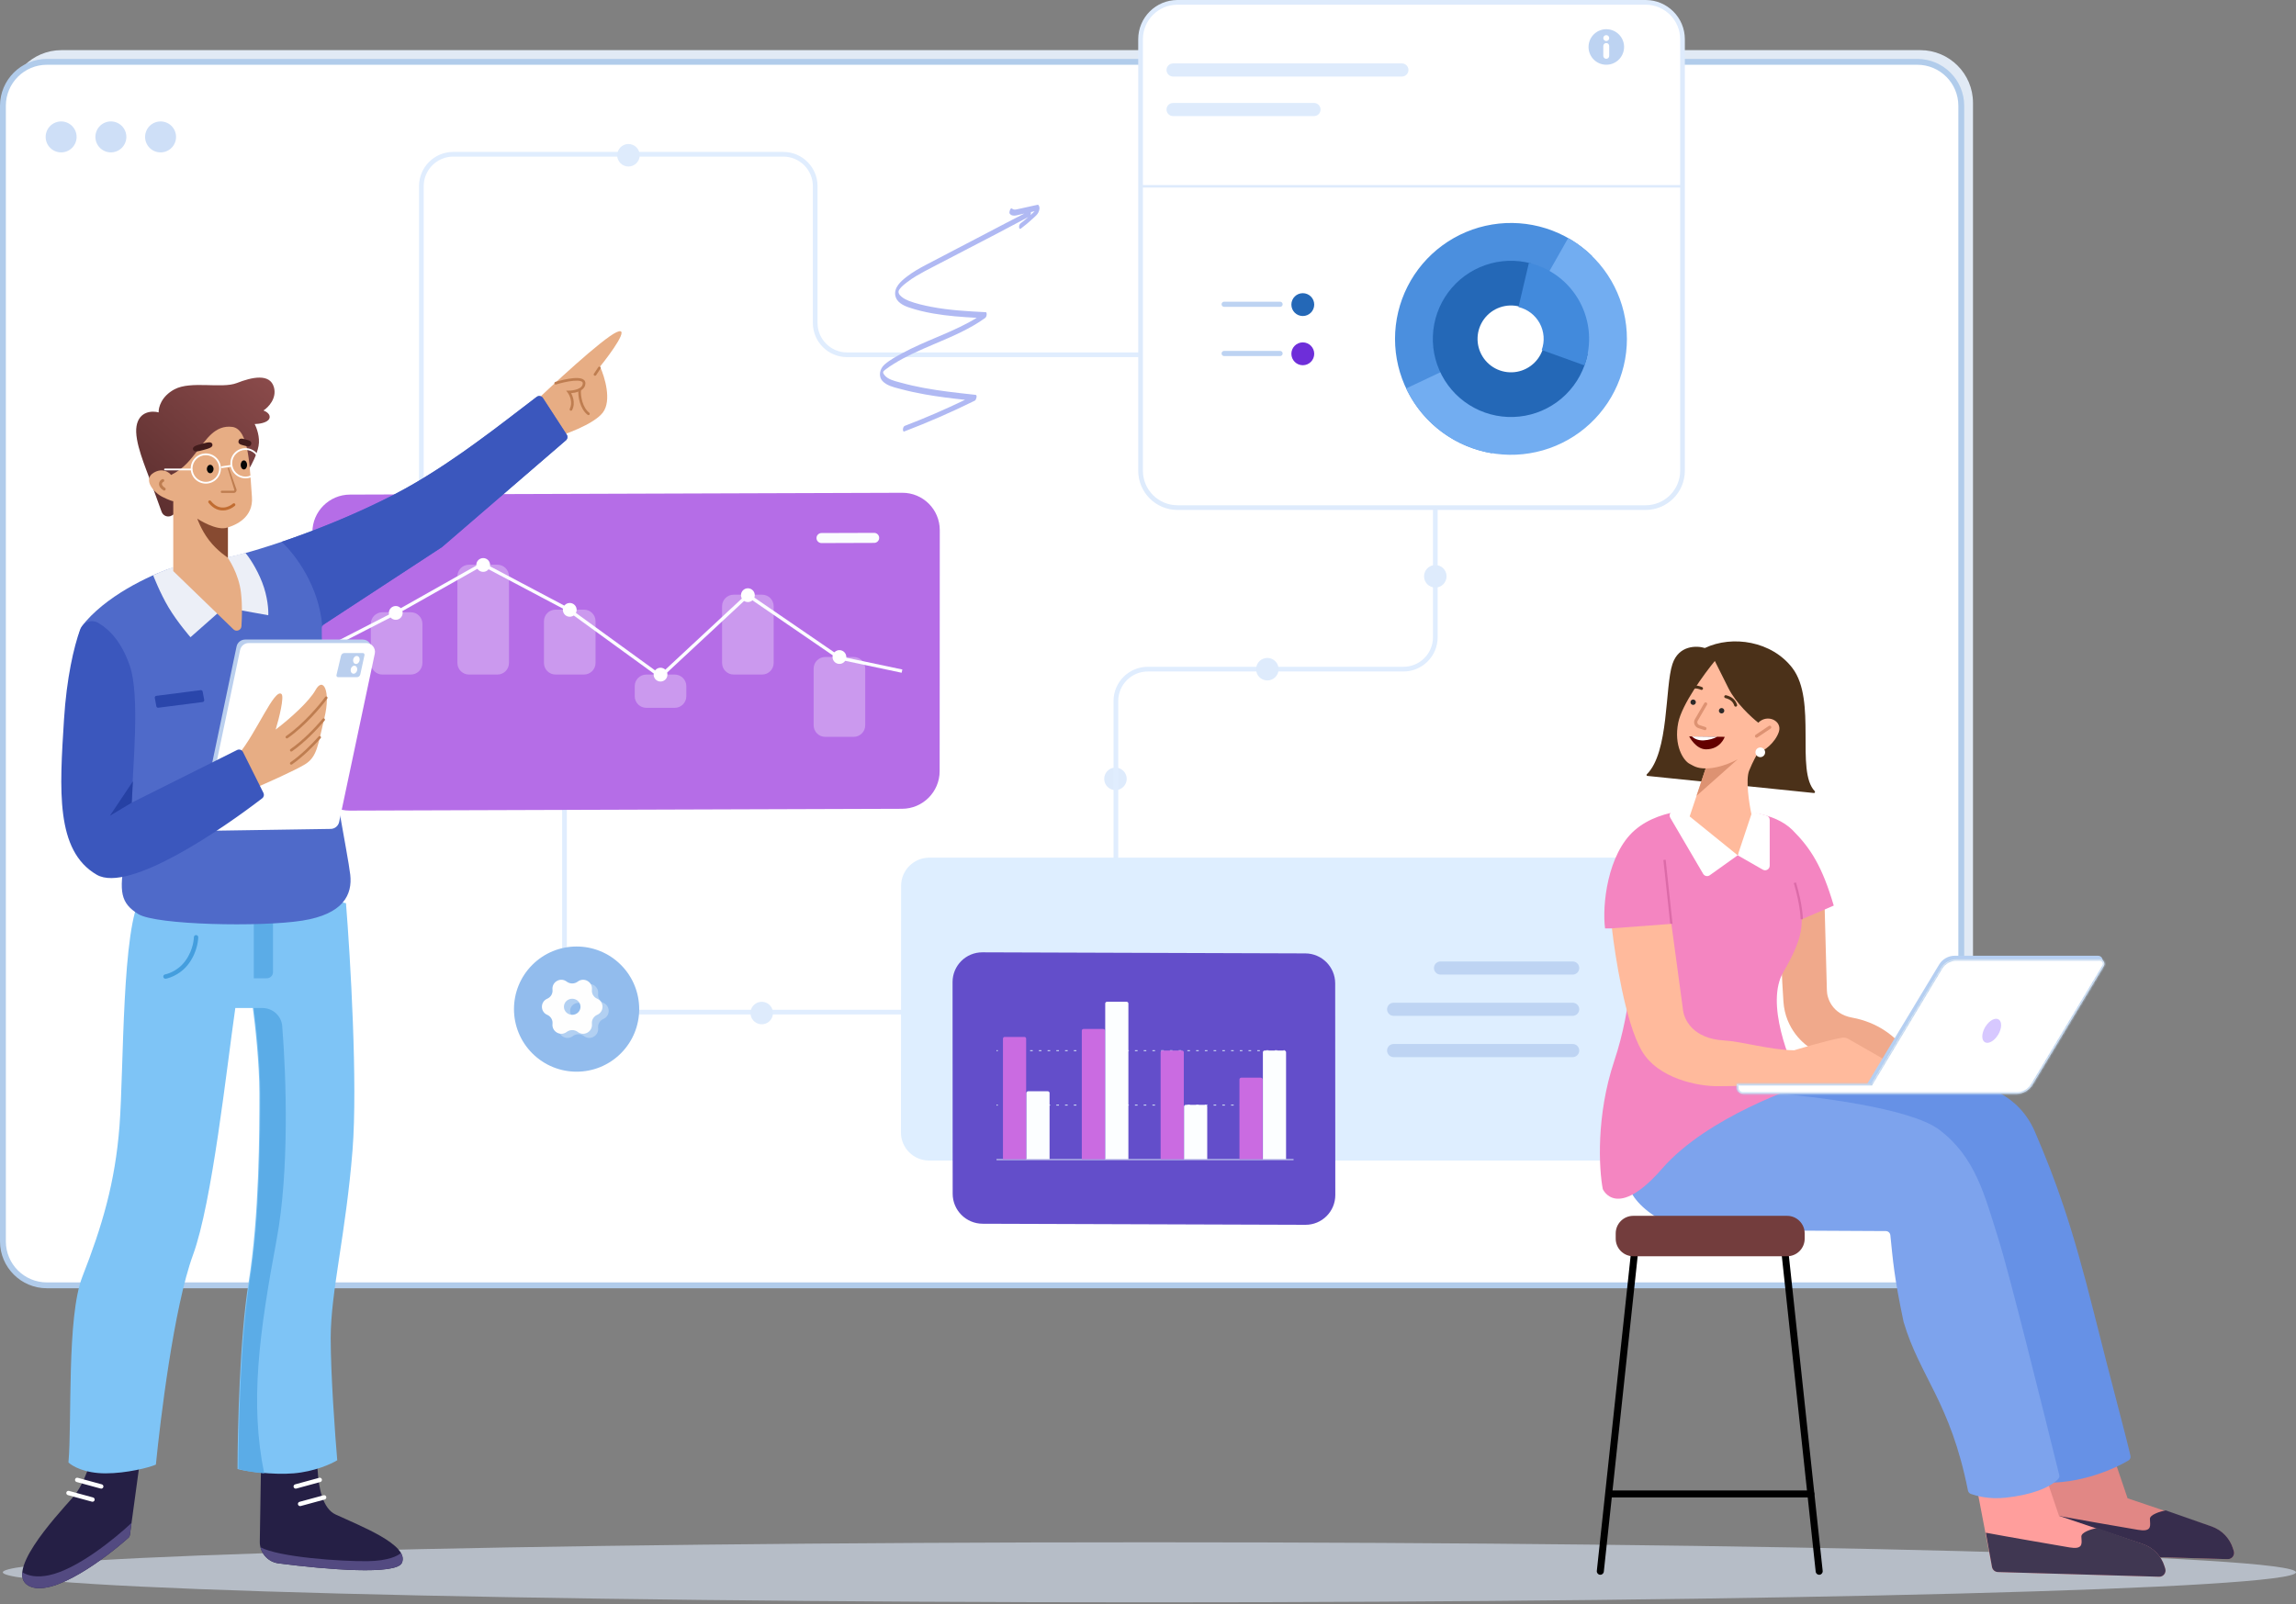 <svg width="784" height="548" viewBox="0 0 784 548" fill="none" xmlns="http://www.w3.org/2000/svg">
<rect x="0" y="0" width="784" height="548" fill="#808080" stroke="none"/>
<path opacity="0.7" d="M392.48 547.283C176.25 547.283 0.96 542.694 0.96 537.034C0.96 531.373 176.25 526.784 392.48 526.784C608.711 526.784 784 531.373 784 537.034C784 542.694 608.711 547.283 392.48 547.283Z" fill="#CED8E6"/>
<path fill-rule="evenodd" clip-rule="evenodd" d="M673.706 35.133C673.706 25.186 665.645 17.125 655.698 17.125H21.009C11.063 17.125 3.001 25.186 3.001 35.133V419.011C3.001 428.957 11.063 437.019 21.009 437.019H655.698C665.645 437.019 673.706 428.957 673.706 419.011V35.133Z" fill="#E1EAF5"/>
<path d="M669.705 36.141C669.705 27.849 662.982 21.123 654.687 21.123H16.015C7.723 21.123 1 27.846 1 36.141V424.003C1 432.295 7.722 439.017 16.015 439.017H654.687C662.98 439.017 669.705 432.295 669.705 424.003V36.141Z" fill="url(#paint0_linear_93_1494)" stroke="#B1CCEB" stroke-width="2"/>
<path fill-rule="evenodd" clip-rule="evenodd" d="M191.956 273.555V334.799C191.956 341.259 197.192 346.492 203.649 346.492H325.297V344.889H203.649C198.077 344.889 193.559 340.374 193.559 334.799V273.555H191.956Z" fill="#E0EDFE"/>
<path fill-rule="evenodd" clip-rule="evenodd" d="M279.161 63.582C279.161 57.125 273.925 51.889 267.468 51.889H154.773C148.313 51.889 143.08 57.125 143.08 63.582V171.526H144.683V63.582C144.683 58.01 149.198 53.492 154.773 53.492H267.468C273.04 53.492 277.558 58.01 277.558 63.582V110.285C277.558 116.742 282.794 121.978 289.251 121.978H410.773V120.375H289.251C283.679 120.375 279.161 115.857 279.161 110.285V63.582Z" fill="#E0EDFE"/>
<path d="M377.146 266.903C376.658 264.836 377.938 262.766 380.004 262.278C382.07 261.79 384.141 263.07 384.629 265.136C385.116 267.203 383.837 269.273 381.77 269.761C379.704 270.249 377.633 268.969 377.146 266.903Z" fill="#DEEBFC"/>
<path fill-rule="evenodd" clip-rule="evenodd" d="M490.907 217.662V173.777H489.305V217.662C489.305 223.234 484.786 227.752 479.214 227.752H391.925C385.468 227.752 380.232 232.988 380.232 239.445V293.9H381.835V239.445C381.835 233.873 386.353 229.355 391.925 229.355H479.214C485.671 229.355 490.907 224.119 490.907 217.662Z" fill="#E0EDFE"/>
<path fill-rule="evenodd" clip-rule="evenodd" d="M320.9 181.085C320.903 174.008 315.17 168.291 308.093 168.315L119.487 168.933C112.41 168.957 106.671 174.713 106.668 181.79L106.62 264.095C106.617 271.172 112.35 276.889 119.427 276.865L308.033 276.247C315.11 276.223 320.849 270.466 320.855 263.389L320.9 181.085Z" fill="#B56DE7"/>
<path opacity="0.3" d="M281.787 224.397H291.484C293.672 224.397 295.446 226.17 295.446 228.358V247.72C295.446 249.908 293.672 251.681 291.484 251.681H281.787C279.599 251.681 277.825 249.908 277.825 247.72V228.358C277.825 226.17 279.599 224.397 281.787 224.397Z" fill="#FEFEFE"/>
<path opacity="0.3" d="M250.523 203.115H260.22C262.408 203.115 264.182 204.888 264.182 207.076V226.438C264.182 228.626 262.408 230.399 260.22 230.399H250.523C248.335 230.399 246.561 228.626 246.561 226.438V207.076C246.561 204.888 248.335 203.115 250.523 203.115Z" fill="#FEFEFE"/>
<path opacity="0.3" d="M220.697 230.399H230.393C232.581 230.399 234.355 232.173 234.355 234.36V237.806C234.355 239.993 232.581 241.767 230.393 241.767H220.697C218.509 241.767 216.736 239.993 216.736 237.806V234.36C216.736 232.173 218.509 230.399 220.697 230.399Z" fill="#FEFEFE"/>
<path opacity="0.3" d="M189.702 208.229H199.399C201.587 208.229 203.361 210.002 203.361 212.19V226.435C203.361 228.623 201.587 230.396 199.399 230.396H189.702C187.514 230.396 185.74 228.623 185.74 226.435V212.19C185.74 210.002 187.514 208.229 189.702 208.229Z" fill="#FEFEFE"/>
<path opacity="0.3" d="M160.145 192.883H169.843C172.031 192.883 173.804 194.657 173.804 196.845V226.437C173.804 228.625 172.031 230.399 169.843 230.399H160.145C157.957 230.399 156.184 228.625 156.184 226.437V196.845C156.184 194.657 157.957 192.883 160.145 192.883Z" fill="#FEFEFE"/>
<path opacity="0.3" d="M130.586 209.117H140.283C142.471 209.117 144.244 210.891 144.244 213.079V226.438C144.244 228.626 142.471 230.399 140.283 230.399H130.586C128.398 230.399 126.624 228.626 126.624 226.438V213.079C126.624 210.891 128.398 209.117 130.586 209.117Z" fill="#FEFEFE"/>
<path fill-rule="evenodd" clip-rule="evenodd" d="M164.683 192.025L134.866 208.847L113.258 219.947L113.777 220.959L135.405 209.849L164.701 193.321L193.965 208.806L225.591 231.765L255.427 204.012L286.406 225.245L307.883 229.785L308.118 228.672L286.862 224.179L255.319 202.559L225.502 230.294L194.568 207.838L164.683 192.025Z" fill="#FCFDFF"/>
<path d="M285.733 226.585C284.532 226.087 283.962 224.711 284.459 223.51C284.956 222.31 286.333 221.74 287.533 222.237C288.734 222.734 289.304 224.111 288.807 225.311C288.309 226.512 286.933 227.082 285.733 226.585Z" fill="white"/>
<path d="M255.373 205.638C254.074 205.638 253.02 204.585 253.02 203.285C253.02 201.986 254.074 200.933 255.373 200.933C256.672 200.933 257.726 201.986 257.726 203.285C257.726 204.585 256.672 205.638 255.373 205.638Z" fill="white"/>
<path d="M225.546 232.779C224.247 232.779 223.194 231.726 223.194 230.426C223.194 229.127 224.247 228.073 225.546 228.073C226.846 228.073 227.899 229.127 227.899 230.426C227.899 231.726 226.846 232.779 225.546 232.779Z" fill="white"/>
<path d="M194.552 210.656C193.253 210.656 192.199 209.603 192.199 208.303C192.199 207.004 193.253 205.951 194.552 205.951C195.852 205.951 196.905 207.004 196.905 208.303C196.905 209.603 195.852 210.656 194.552 210.656Z" fill="white"/>
<path d="M164.992 195.323C163.693 195.323 162.64 194.27 162.64 192.97C162.64 191.671 163.693 190.617 164.992 190.617C166.292 190.617 167.345 191.671 167.345 192.97C167.345 194.27 166.292 195.323 164.992 195.323Z" fill="white"/>
<path d="M135.136 211.698C133.836 211.698 132.783 210.645 132.783 209.345C132.783 208.046 133.836 206.992 135.136 206.992C136.435 206.992 137.489 208.046 137.489 209.345C137.489 210.645 136.435 211.698 135.136 211.698Z" fill="white"/>
<path fill-rule="evenodd" clip-rule="evenodd" d="M300.207 183.712C300.204 182.766 299.435 182.002 298.489 182.005L280.509 182.065C279.563 182.068 278.799 182.838 278.802 183.783C278.805 184.729 279.574 185.493 280.52 185.49L298.501 185.43C299.446 185.426 300.21 184.657 300.207 183.712Z" fill="#FBFCFE"/>
<path d="M551.929 292.94H317.313C312.007 292.94 307.7 297.244 307.697 302.55L307.637 386.781C307.634 392.087 311.932 396.391 317.241 396.391H551.857C557.163 396.391 561.47 392.087 561.473 386.781L561.533 302.55C561.536 297.244 557.238 292.94 551.929 292.94Z" fill="#DEEEFF"/>
<path fill-rule="evenodd" clip-rule="evenodd" d="M539.252 344.733C539.252 343.494 538.248 342.491 537.01 342.491H475.874C474.635 342.491 473.632 343.494 473.632 344.733C473.632 345.971 474.635 346.975 475.874 346.975H537.01C538.248 346.975 539.252 345.971 539.252 344.733Z" fill="#BED4F3"/>
<path fill-rule="evenodd" clip-rule="evenodd" d="M539.252 358.827C539.252 357.589 538.248 356.585 537.01 356.585H475.874C474.635 356.585 473.632 357.589 473.632 358.827C473.632 360.065 474.635 361.069 475.874 361.069H537.01C538.248 361.069 539.252 360.065 539.252 358.827Z" fill="#BED4F3"/>
<path fill-rule="evenodd" clip-rule="evenodd" d="M539.252 330.639C539.252 329.401 538.248 328.397 537.01 328.397H491.892C490.653 328.397 489.65 329.401 489.65 330.639C489.65 331.877 490.653 332.881 491.892 332.881H537.01C538.248 332.881 539.252 331.877 539.252 330.639Z" fill="#BED4F3"/>
<path fill-rule="evenodd" clip-rule="evenodd" d="M325.264 335.444C325.261 329.808 329.826 325.255 335.462 325.273L445.708 325.642C451.344 325.66 455.915 330.243 455.918 335.879L455.957 408.171C455.96 413.807 451.395 418.36 445.759 418.342L335.513 417.976C329.877 417.955 325.306 413.372 325.303 407.736L325.264 335.444Z" fill="#634ECA"/>
<path fill-rule="evenodd" clip-rule="evenodd" d="M438.258 359.004H438.706V358.704H438.258V359.004ZM435.275 359.004H436.17V358.704H435.275V359.004ZM432.292 359.004H433.187V358.704H432.292V359.004ZM429.309 359.004H430.204V358.704H429.309V359.004ZM426.326 359.004H427.221V358.704H426.326V359.004ZM423.343 359.004H424.238V358.704H423.343V359.004ZM420.36 359.004H421.255V358.704H420.36V359.004ZM417.377 359.004H418.272V358.704H417.377V359.004ZM414.394 359.004H415.289V358.704H414.394V359.004ZM411.411 359.004H412.305V358.704H411.411V359.004ZM408.427 359.004H409.322V358.704H408.427V359.004ZM405.444 359.004H406.339V358.704H405.444V359.004ZM402.461 359.004H403.356V358.704H402.461V359.004ZM399.478 359.004H400.373V358.704H399.478V359.004ZM396.495 359.004H397.39V358.704H396.495V359.004ZM393.512 359.004H394.407V358.704H393.512V359.004ZM390.529 359.004H391.424V358.704H390.529V359.004ZM387.546 359.004H388.441V358.704H387.546V359.004ZM384.563 359.004H385.458V358.704H384.563V359.004ZM381.58 359.004H382.475V358.704H381.58V359.004ZM378.597 359.004H379.491V358.704H378.597V359.004ZM375.613 359.004H376.508V358.704H375.613V359.004ZM372.63 359.004H373.525V358.704H372.63V359.004ZM369.647 359.004H370.542V358.704H369.647V359.004ZM366.664 359.004H367.559V358.704H366.664V359.004ZM363.681 359.004H364.576V358.704H363.681V359.004ZM360.698 359.004H361.593V358.704H360.698V359.004ZM357.715 359.004H358.61V358.704H357.715V359.004ZM354.732 359.004H355.627V358.704H354.732V359.004ZM351.749 359.004H352.644V358.704H351.749V359.004ZM348.766 359.004H349.661V358.704H348.766V359.004ZM345.783 359.004H346.678V358.704H345.783V359.004ZM342.8 359.004H343.694V358.704H342.8V359.004ZM340.264 359.004H340.711V358.704H340.264V359.004Z" fill="#D7E8F7"/>
<path fill-rule="evenodd" clip-rule="evenodd" d="M438.258 377.612H438.706V377.312H438.258V377.612ZM435.275 377.612H436.17V377.312H435.275V377.612ZM432.292 377.612H433.187V377.312H432.292V377.612ZM429.309 377.612H430.204V377.312H429.309V377.612ZM426.326 377.612H427.221V377.312H426.326V377.612ZM423.343 377.612H424.238V377.312H423.343V377.612ZM420.36 377.612H421.255V377.312H420.36V377.612ZM417.377 377.612H418.272V377.312H417.377V377.612ZM414.394 377.612H415.289V377.312H414.394V377.612ZM411.411 377.612H412.305V377.312H411.411V377.612ZM408.427 377.612H409.322V377.312H408.427V377.612ZM405.444 377.612H406.339V377.312H405.444V377.612ZM402.461 377.612H403.356V377.312H402.461V377.612ZM399.478 377.612H400.373V377.312H399.478V377.612ZM396.495 377.612H397.39V377.312H396.495V377.612ZM393.512 377.612H394.407V377.312H393.512V377.612ZM390.529 377.612H391.424V377.312H390.529V377.612ZM387.546 377.612H388.441V377.312H387.546V377.612ZM384.563 377.612H385.458V377.312H384.563V377.612ZM381.58 377.612H382.475V377.312H381.58V377.612ZM378.597 377.612H379.491V377.312H378.597V377.612ZM375.613 377.612H376.508V377.312H375.613V377.612ZM372.63 377.612H373.525V377.312H372.63V377.612ZM369.647 377.612H370.542V377.312H369.647V377.612ZM366.664 377.612H367.559V377.312H366.664V377.612ZM363.681 377.612H364.576V377.312H363.681V377.612ZM360.698 377.612H361.593V377.312H360.698V377.612ZM357.715 377.612H358.61V377.312H357.715V377.612ZM354.732 377.612H355.627V377.312H354.732V377.612ZM351.749 377.612H352.644V377.312H351.749V377.612ZM348.766 377.612H349.661V377.312H348.766V377.612ZM345.783 377.612H346.678V377.312H345.783V377.612ZM342.8 377.612H343.694V377.312H342.8V377.612ZM340.264 377.612H340.711V377.312H340.264V377.612Z" fill="#D7E8F7"/>
<path fill-rule="evenodd" clip-rule="evenodd" d="M441.707 395.92H340.264V396.22H441.707V395.92Z" fill="#D7E8F7"/>
<path d="M342.476 354.769C342.476 354.439 342.746 354.169 343.076 354.169H349.79C350.123 354.169 350.39 354.439 350.39 354.769V395.941H342.476V354.769Z" fill="#CA6BE1"/>
<path d="M350.474 373.335C350.474 373.002 350.741 372.735 351.075 372.735H357.788C358.122 372.735 358.389 373.002 358.389 373.335V395.941H350.474V373.335Z" fill="#FCFEFF"/>
<path d="M369.394 352.047C369.394 351.717 369.664 351.447 369.994 351.447H376.708C377.041 351.447 377.309 351.717 377.309 352.047V395.941H369.394V352.047Z" fill="#CA6BE1"/>
<path d="M377.393 342.764C377.393 342.434 377.663 342.164 377.993 342.164H384.707C385.04 342.164 385.307 342.434 385.307 342.764V395.941H377.393V342.764Z" fill="#FCFEFF"/>
<path d="M396.313 359.412C396.313 359.079 396.583 358.812 396.913 358.812H403.627C403.96 358.812 404.227 359.079 404.227 359.412V395.941H396.313V359.412Z" fill="#CA6BE1"/>
<path d="M404.312 377.975C404.312 377.645 404.582 377.375 404.912 377.375H411.625C411.958 377.375 412.226 377.645 412.226 377.975V395.939H404.312V377.975Z" fill="#FCFEFF"/>
<path d="M423.231 368.692C423.231 368.362 423.501 368.092 423.832 368.092H430.545C430.879 368.092 431.146 368.362 431.146 368.692V395.941H423.231V368.692Z" fill="#CA6BE1"/>
<path d="M431.23 359.412C431.23 359.079 431.5 358.812 431.83 358.812H438.544C438.877 358.812 439.144 359.079 439.144 359.412V395.941H431.23V359.412Z" fill="#FCFEFF"/>
<path d="M49.924 48.726C48.841 46.015 50.16 42.94 52.871 41.857C55.581 40.774 58.656 42.093 59.739 44.804C60.822 47.514 59.503 50.589 56.793 51.672C54.082 52.755 51.007 51.436 49.924 48.726Z" fill="#CEDFF7"/>
<path d="M32.955 48.724C31.869 46.015 33.186 42.939 35.895 41.853C38.605 40.768 41.681 42.085 42.766 44.794C43.852 47.504 42.535 50.58 39.826 51.665C37.116 52.751 34.04 51.434 32.955 48.724Z" fill="#CEDFF7"/>
<path d="M15.97 48.734C14.882 46.026 16.196 42.948 18.904 41.861C21.613 40.773 24.69 42.087 25.778 44.795C26.866 47.504 25.552 50.581 22.843 51.669C20.135 52.757 17.057 51.443 15.97 48.734Z" fill="#CEDFF7"/>
<path d="M428.957 229.183C428.617 227.087 430.04 225.113 432.136 224.773C434.231 224.432 436.206 225.856 436.546 227.951C436.886 230.047 435.463 232.022 433.367 232.362C431.272 232.702 429.297 231.279 428.957 229.183Z" fill="#DEEBFC"/>
<path d="M256.285 346.437C256.05 344.327 257.569 342.426 259.679 342.19C261.789 341.955 263.691 343.474 263.927 345.584C264.162 347.694 262.642 349.596 260.532 349.831C258.422 350.067 256.521 348.547 256.285 346.437Z" fill="#DEEBFC"/>
<path d="M181.768 359.782C173.419 351.433 173.419 337.897 181.768 329.549C190.117 321.2 203.652 321.2 212.001 329.549C220.35 337.897 220.35 351.433 212.001 359.782C203.652 368.131 190.117 368.131 181.768 359.782Z" fill="#92BCED"/>
<path opacity="0.3" fill-rule="evenodd" clip-rule="evenodd" d="M195.699 353.821C196.78 353.055 198.229 353.055 199.31 353.821L199.481 353.944C201.609 355.457 204.523 353.722 204.232 351.126C204.085 349.814 204.814 348.554 206.029 348.034C208.454 346.996 208.454 343.562 206.029 342.524C204.814 342.005 204.085 340.744 204.232 339.433C204.523 336.837 201.609 335.102 199.481 336.614L199.31 336.738C198.229 337.506 196.78 337.506 195.699 336.738L195.528 336.614C193.4 335.102 190.483 336.837 190.774 339.433C190.921 340.744 190.192 342.005 188.976 342.524C186.554 343.562 186.554 346.996 188.976 348.034C190.192 348.554 190.921 349.814 190.774 351.126C190.483 353.722 193.4 355.457 195.528 353.944L195.699 353.821ZM197.506 348.025C199.069 348.025 200.336 346.798 200.336 345.279C200.336 343.76 199.069 342.533 197.506 342.533C195.942 342.533 194.673 343.763 194.673 345.279C194.673 346.795 195.942 348.025 197.506 348.025Z" fill="#FEFEFE"/>
<path fill-rule="evenodd" clip-rule="evenodd" d="M193.586 352.413C194.667 351.645 196.116 351.645 197.197 352.413L197.368 352.536C199.496 354.049 202.41 352.314 202.119 349.718C201.972 348.407 202.704 347.146 203.917 346.627C206.342 345.588 206.342 342.155 203.917 341.116C202.704 340.597 201.972 339.337 202.119 338.025C202.41 335.429 199.496 333.694 197.368 335.207L197.197 335.33C196.116 336.095 194.667 336.095 193.586 335.33L193.415 335.207C191.287 333.694 188.373 335.429 188.661 338.025C188.811 339.337 188.079 340.597 186.863 341.116C184.441 342.155 184.441 345.588 186.863 346.627C188.079 347.146 188.811 348.407 188.661 349.718C188.373 352.314 191.287 354.049 193.415 352.536L193.586 352.413ZM195.393 346.618C196.957 346.618 198.223 345.387 198.223 343.872C198.223 342.356 196.957 341.125 195.393 341.125C193.829 341.125 192.56 342.353 192.56 343.872C192.56 345.39 193.829 346.618 195.393 346.618Z" fill="#FEFEFE"/>
<path d="M213.121 56.583C211.159 55.77 210.228 53.522 211.04 51.56C211.853 49.598 214.102 48.667 216.063 49.48C218.025 50.292 218.956 52.541 218.144 54.502C217.331 56.464 215.083 57.395 213.121 56.583Z" fill="#DEEBFC"/>
<path d="M490.106 200.686C487.983 200.686 486.262 198.965 486.262 196.842C486.262 194.718 487.983 192.997 490.106 192.997C492.229 192.997 493.95 194.718 493.95 196.842C493.95 198.965 492.229 200.686 490.106 200.686Z" fill="#DEEBFC"/>
<path fill-rule="evenodd" clip-rule="evenodd" d="M351.138 74.125C350.282 74.87 349.397 75.581 348.496 76.265V76.259C348.124 76.547 347.956 77.124 347.977 77.571C347.992 77.868 348.187 78.381 348.563 78.099C350.033 76.989 351.441 75.803 352.791 74.549C352.893 74.453 353.001 74.356 353.106 74.26C353.638 73.783 354.178 73.297 354.529 72.637C354.952 71.841 355.195 70.764 354.571 70.014C354.49 69.942 354.403 69.918 354.301 69.945C353.224 70.179 352.146 70.419 351.069 70.656C350.528 70.776 349.988 70.896 349.451 71.013C349.208 71.067 348.965 71.121 348.722 71.178C348.19 71.301 347.659 71.421 347.125 71.52C346.579 71.619 346.008 71.661 345.582 71.253C345.036 70.725 344.487 72.52 344.757 72.934C345.477 74.029 346.99 73.624 348.16 73.312C348.385 73.252 348.596 73.195 348.788 73.153H348.791C349.127 73.078 349.463 73.003 349.799 72.928C345.576 75.086 341.377 77.289 337.179 79.489C335.708 80.26 334.237 81.028 332.767 81.797C330.894 82.775 329.018 83.751 327.145 84.726C323.55 86.596 319.957 88.466 316.374 90.356C314.012 91.605 311.653 92.91 309.543 94.564C307.574 96.11 305.191 98.205 305.722 101.008C306.124 103.136 308.327 104.306 310.185 104.952C312.955 105.912 315.831 106.581 318.715 107.085C323.607 107.938 328.565 108.283 333.52 108.553C329.742 110.882 325.678 112.713 321.599 114.457C320.957 114.73 320.314 115.003 319.669 115.276C315.774 116.93 311.872 118.586 308.147 120.606L308.135 120.612C306.058 121.738 303.837 122.941 302.049 124.502C300.377 125.96 299.816 128.563 301.409 130.216C302.808 131.666 304.969 132.218 306.911 132.716C307.181 132.785 307.448 132.854 307.709 132.923C310.428 133.653 313.183 134.238 315.954 134.73C320.45 135.523 324.987 136.075 329.528 136.561C322.797 139.805 315.945 142.771 308.964 145.445H308.967C308.552 145.601 308.369 146.15 308.324 146.549C308.303 146.765 308.336 147.534 308.748 147.378C316.965 144.244 325.039 140.724 332.917 136.816C333.307 136.621 333.823 134.937 333.139 134.865C332.785 134.826 332.431 134.787 332.073 134.748C326.515 134.136 320.954 133.524 315.449 132.5C312.874 132.017 310.311 131.45 307.784 130.754C307.529 130.684 307.265 130.615 306.995 130.543C305.182 130.072 303.057 129.523 301.932 128.013C301.761 127.782 301.502 127.41 301.565 127.086C301.623 126.795 302.004 126.495 302.253 126.3C302.28 126.279 302.304 126.258 302.328 126.24C303.237 125.513 304.24 124.88 305.221 124.265C307.193 123.031 309.243 121.936 311.332 120.93C313.997 119.646 316.728 118.487 319.459 117.326C325.318 114.841 331.182 112.35 336.38 108.619C336.707 108.382 336.867 107.902 336.912 107.512C336.933 107.317 336.939 106.644 336.608 106.629H336.569C330.363 106.305 324.126 105.984 318.016 104.801C315.401 104.297 312.73 103.688 310.239 102.722C309.015 102.244 305.917 100.657 307.07 98.922C307.718 97.947 308.694 97.193 309.66 96.446C309.699 96.416 309.735 96.389 309.774 96.359C310.776 95.582 311.839 94.885 312.922 94.234C314.753 93.135 316.653 92.154 318.55 91.173C319.048 90.915 319.543 90.656 320.041 90.398C323.232 88.733 326.428 87.073 329.621 85.416C336.81 81.686 344.001 77.958 351.138 74.128V74.125ZM351.867 73.48C352.005 73.162 352.068 72.742 352.023 72.433C352.446 72.337 352.869 72.244 353.293 72.148C353.251 72.19 353.205 72.232 353.16 72.274C353.124 72.31 353.085 72.343 353.049 72.379C352.662 72.754 352.269 73.117 351.867 73.477V73.48ZM353.887 71.442C353.887 71.442 353.89 71.448 353.89 71.451C353.89 71.451 353.89 71.445 353.887 71.442Z" fill="#B0B9F3"/>
<path d="M24.869 511.442C28.95 506.85 31.504 497.933 32.162 494.197C32.3 493.413 32.957 492.759 33.755 492.723L46.958 492.123C47.888 492.081 48.63 492.891 48.504 493.815L44.344 524.335C44.296 524.684 44.134 524.999 43.87 525.233C35.967 532.28 18.908 544.972 10.691 542.037C0.243 538.306 18.899 518.159 24.869 511.442Z" fill="#251F45"/>
<path fill-rule="evenodd" clip-rule="evenodd" d="M7.611 537.022C9.649 538.273 12.59 538.889 16.726 538.03C26.213 536.064 39.068 525.665 44.911 520.17L44.344 524.335C44.296 524.683 44.134 524.999 43.87 525.233C35.967 532.28 18.908 544.972 10.691 542.037C8.217 541.154 7.374 539.348 7.611 537.022Z" fill="#534A81"/>
<path fill-rule="evenodd" clip-rule="evenodd" d="M25.641 505.276C25.533 505.674 25.767 506.084 26.165 506.192L34.373 508.431C34.77 508.539 35.18 508.305 35.288 507.908C35.397 507.51 35.162 507.1 34.765 506.992L26.557 504.753C26.16 504.645 25.75 504.879 25.641 505.276Z" fill="white"/>
<path fill-rule="evenodd" clip-rule="evenodd" d="M22.658 509.754C22.55 510.151 22.784 510.561 23.181 510.67L31.386 512.908C31.784 513.017 32.194 512.782 32.302 512.385C32.41 511.988 32.176 511.578 31.779 511.469L23.574 509.231C23.177 509.122 22.767 509.356 22.658 509.754Z" fill="white"/>
<path d="M114.535 517.259C110.261 515.26 108.835 508.408 108.475 502.36C108.202 497.807 104.483 493.96 99.93 494.245L96.101 494.482C92.214 494.725 89.168 497.918 89.105 501.811L88.709 526.542C88.649 530.284 91.371 533.498 95.08 533.976C111.362 536.074 135.424 538.078 137.245 533.784C139.853 527.64 123.004 521.214 114.535 517.259Z" fill="#251F45"/>
<path fill-rule="evenodd" clip-rule="evenodd" d="M88.931 528.468C89.645 531.337 92.028 533.582 95.081 533.975C111.362 536.073 135.424 538.078 137.245 533.783C137.72 532.67 137.552 531.547 136.912 530.431C135.772 531.49 132.425 533.12 125.673 533.228C116.642 533.372 95.156 531.871 88.931 528.468Z" fill="#534A81"/>
<path fill-rule="evenodd" clip-rule="evenodd" d="M109.906 505.276C109.798 504.879 109.388 504.645 108.99 504.753L100.783 506.992C100.385 507.1 100.151 507.51 100.259 507.908C100.368 508.305 100.778 508.539 101.175 508.431L109.383 506.192C109.78 506.084 110.015 505.674 109.906 505.276Z" fill="white"/>
<path fill-rule="evenodd" clip-rule="evenodd" d="M111.401 511.249C111.293 510.852 110.883 510.617 110.485 510.725L102.277 512.961C101.88 513.069 101.646 513.479 101.754 513.877C101.862 514.274 102.272 514.509 102.669 514.4L110.877 512.164C111.275 512.056 111.509 511.646 111.401 511.249Z" fill="white"/>
<path d="M120.381 392.798C122.17 370.115 119.634 327.133 118.142 308.48C99.486 304.501 53.639 298.48 48.267 306.241C41.553 315.942 42.297 365.19 40.805 384.593C39.314 403.993 34.836 418.915 28.119 436.08C22.747 449.808 24.619 485.577 23.377 499.506C24.619 500.748 28.896 503.236 36.06 503.236C43.224 503.236 50.986 501.247 53.225 500.25C54.716 485.328 59.341 446.524 65.908 428.616C72.475 410.707 77.37 364.94 80.353 344.298H86.341C87.085 349.769 88.577 363.251 88.577 373.398C88.577 386.084 88.577 415.185 84.846 438.316C81.863 456.822 81.115 488.311 81.115 501.745C83.604 502.489 93.07 503.834 100.234 503.236C107.398 502.639 113.166 500.001 115.156 498.758C114.412 490.052 112.92 469.508 112.92 456.972C112.92 441.302 118.142 421.154 120.381 392.798Z" fill="#7EC4F6"/>
<path fill-rule="evenodd" clip-rule="evenodd" d="M86.641 344.298C87.385 349.769 88.877 363.251 88.877 373.398C88.877 386.084 88.877 415.185 85.146 438.316C82.163 456.822 81.415 488.311 81.415 501.745C82.979 502.213 86.233 502.918 90.209 503.227C85.296 479.19 88.445 455.663 94.459 423.381C98.811 400.037 97.775 368.17 96.371 350.483C96.092 346.957 93.124 344.298 89.588 344.298H86.641Z" fill="#5BACE7"/>
<path d="M91.116 334.141H86.656V314.141H93.217V332.04C93.217 333.202 92.277 334.141 91.116 334.141Z" fill="#5BACE7"/>
<path fill-rule="evenodd" clip-rule="evenodd" d="M66.201 320.119C66.201 320.119 66.201 320.119 66.201 320.119V320.119ZM66.947 320.119L67.692 320.119C67.692 319.707 67.359 319.374 66.947 319.374C66.535 319.374 66.201 319.707 66.201 320.119L66.201 320.118C66.201 320.118 66.201 320.118 66.201 320.118L66.201 320.124C66.201 320.129 66.201 320.139 66.2 320.152C66.2 320.179 66.198 320.222 66.196 320.28C66.19 320.395 66.179 320.569 66.156 320.792C66.111 321.239 66.019 321.883 65.834 322.656C65.463 324.202 64.723 326.246 63.246 328.248C61.815 330.187 60.085 331.332 58.71 331.993C58.023 332.323 57.428 332.53 57.009 332.654C56.799 332.716 56.635 332.757 56.525 332.782C56.47 332.795 56.429 332.803 56.404 332.808C56.391 332.811 56.382 332.812 56.377 332.813L56.374 332.814C56.374 332.814 56.374 332.814 56.373 332.814C55.968 332.884 55.695 333.269 55.765 333.675C55.834 334.081 56.22 334.354 56.626 334.284L56.5 333.549C56.626 334.284 56.626 334.284 56.627 334.284L56.627 334.284L56.629 334.284L56.634 334.283L56.648 334.28C56.659 334.278 56.675 334.275 56.694 334.271C56.733 334.263 56.788 334.252 56.857 334.236C56.995 334.205 57.19 334.156 57.432 334.084C57.915 333.941 58.587 333.707 59.356 333.337C60.894 332.598 62.838 331.314 64.447 329.133C66.07 326.933 66.88 324.692 67.284 323.003C67.487 322.158 67.589 321.447 67.64 320.943C67.666 320.691 67.679 320.491 67.686 320.351C67.689 320.28 67.691 320.225 67.691 320.186C67.692 320.167 67.692 320.152 67.692 320.14L67.692 320.127L67.692 320.122L67.692 320.121L67.692 320.12C67.692 320.12 67.692 320.119 66.947 320.119Z" fill="#449EDE"/>
<path d="M210.522 113.463C205.669 115.684 188.489 131.612 180.506 139.298L187.601 149.998C192.376 148.671 202.706 144.998 205.837 140.925C208.964 136.852 206.506 128.752 204.888 125.213C208.79 120.372 215.378 111.242 210.522 113.463Z" fill="#E7AD84"/>
<path fill-rule="evenodd" clip-rule="evenodd" d="M195.768 129.169C193.702 129.347 191.243 129.954 189.612 130.455C189.375 130.528 189.241 130.78 189.314 131.018C189.387 131.255 189.639 131.389 189.877 131.316C191.478 130.824 193.869 130.236 195.845 130.066C196.841 129.98 197.683 130.005 198.258 130.171C198.543 130.253 198.727 130.36 198.837 130.473C198.936 130.574 198.994 130.7 198.994 130.886C198.994 131.805 198.34 132.436 197.314 132.858C196.298 133.277 195.056 133.421 194.222 133.421H193.322L193.862 134.142C194.199 134.592 194.655 135.429 194.882 136.432C195.108 137.431 195.102 138.563 194.564 139.639C194.452 139.862 194.543 140.132 194.765 140.243C194.987 140.355 195.258 140.264 195.369 140.042C196.025 138.73 196.019 137.374 195.76 136.233C195.59 135.483 195.308 134.812 195.019 134.287C195.833 134.219 196.802 134.043 197.657 133.691C198.808 133.217 199.894 132.355 199.894 130.886C199.894 130.474 199.75 130.121 199.483 129.845C199.226 129.581 198.88 129.413 198.508 129.306C197.769 129.093 196.793 129.08 195.768 129.169Z" fill="#BE7D50"/>
<path fill-rule="evenodd" clip-rule="evenodd" d="M198.002 132.677C197.755 132.65 197.533 132.828 197.505 133.075C197.373 134.265 197.532 135.932 198.026 137.529C198.518 139.122 199.366 140.717 200.665 141.693C200.864 141.842 201.146 141.802 201.296 141.603C201.445 141.404 201.405 141.122 201.206 140.973C200.12 140.157 199.351 138.767 198.886 137.263C198.423 135.764 198.283 134.223 198.4 133.174C198.427 132.927 198.249 132.705 198.002 132.677Z" fill="#BE7D50"/>
<path fill-rule="evenodd" clip-rule="evenodd" d="M204.916 125.289C204.709 125.151 204.429 125.207 204.292 125.414L202.8 127.653C202.662 127.86 202.718 128.139 202.925 128.277C203.132 128.415 203.412 128.359 203.549 128.152L205.041 125.913C205.179 125.706 205.123 125.427 204.916 125.289Z" fill="#BE7D50"/>
<path d="M185.386 135.949L193.51 148.446C193.918 149.073 193.798 149.902 193.234 150.391L150.943 186.851L110.543 213.295C110.141 213.559 109.889 213.991 109.877 214.471C109.745 220.813 110.822 236.813 111.395 246.546C112.14 259.232 118.856 292.063 119.601 298.78C120.348 305.494 117.365 312.211 103.187 314.45C89.009 316.689 53.191 315.942 47.222 312.211C41.252 308.48 40.505 304.75 42.744 292.811C44.5 283.45 44.965 259.953 44.983 248.713C44.983 248.281 44.8 247.882 44.473 247.593C35.451 239.658 20.526 222.179 29.313 212.22C38.221 202.124 53.285 195.623 59.806 193.597C59.875 193.576 59.938 193.561 60.01 193.549C63.309 193.039 71.163 191.761 77.07 190.581C84.531 189.09 109.901 181.628 134.526 168.942C153.47 159.182 172.324 143.809 183.252 135.568C183.939 135.049 184.918 135.229 185.386 135.952V135.949Z" fill="#4F6AC9"/>
<path d="M69.201 236.209L69.735 239.078C69.795 239.418 69.561 239.739 69.219 239.784L54.057 241.731C53.739 241.773 53.448 241.557 53.391 241.245L52.857 238.376C52.797 238.037 53.031 237.716 53.373 237.671L68.534 235.723C68.852 235.681 69.144 235.897 69.201 236.209Z" fill="#2A46AB"/>
<path fill-rule="evenodd" clip-rule="evenodd" d="M96.2 185.05C107.11 181.355 120.933 175.944 134.526 168.942C150.547 160.688 166.499 148.422 177.652 139.848C179.689 138.281 181.565 136.84 183.252 135.568C183.942 135.049 184.918 135.229 185.389 135.952L193.51 148.449C193.918 149.076 193.798 149.905 193.234 150.394L150.943 186.854L110.543 213.298C110.327 213.439 110.153 213.628 110.039 213.85C108.904 200.098 100.846 189.468 96.341 185.248C96.281 185.191 96.233 185.125 96.2 185.056V185.05Z" fill="#3B57BD"/>
<path d="M83.805 188.831L77.202 190.482C70.599 189.162 57.844 193.934 52.291 196.485C52.291 196.485 54.674 202.637 57.544 207.439C60.683 212.692 65.047 217.644 65.047 217.644L76.602 207.439L91.608 210.141C91.707 208.439 91.428 203.808 89.507 198.886C87.586 193.964 84.906 190.131 83.805 188.831Z" fill="#ECEFF7"/>
<path d="M114.604 279.557L126.78 222.047C127.17 220.189 125.757 218.442 123.86 218.442H83.703C82.289 218.442 81.071 219.432 80.779 220.816L68.612 278.945C68.219 280.818 69.666 282.57 71.578 282.54L111.729 281.922C113.121 281.901 114.316 280.92 114.604 279.554V279.557Z" fill="#BACFEE"/>
<path d="M115.804 280.757L127.98 223.247C128.371 221.389 126.957 219.642 125.06 219.642H84.903C83.489 219.642 82.271 220.633 81.98 222.016L69.812 280.145C69.419 282.018 70.866 283.771 72.778 283.741L112.929 283.122C114.322 283.101 115.516 282.12 115.804 280.754V280.757Z" fill="white"/>
<path d="M124.463 223.772L123.028 230.354C122.908 230.906 122.419 231.299 121.855 231.299H115.478C115.091 231.299 114.803 230.939 114.893 230.561L116.45 223.97C116.579 223.427 117.062 223.046 117.618 223.046H123.878C124.259 223.046 124.544 223.4 124.463 223.775V223.772Z" fill="#BACFEE"/>
<path d="M122.05 224.081C121.459 223.922 120.82 224.394 120.621 225.132C120.423 225.87 120.742 226.596 121.333 226.755C121.924 226.914 122.563 226.443 122.761 225.705C122.959 224.967 122.641 224.24 122.05 224.081Z" fill="white"/>
<path d="M121.219 227.407C120.627 227.248 119.988 227.719 119.79 228.457C119.592 229.195 119.91 229.922 120.501 230.081C121.093 230.24 121.732 229.769 121.93 229.03C122.128 228.292 121.81 227.566 121.219 227.407Z" fill="white"/>
<path d="M96.11 237.044C93.691 235 87.499 250.493 81.368 257.747L86.824 269.269C91.161 267.411 100.69 263.167 104.112 261.084C108.385 258.479 108.553 254.337 110.78 245.165C113.01 235.993 110.342 230.975 107.743 235.684C105.66 239.454 99.291 245.264 94.129 249.19C95.306 245.348 97.128 237.905 96.11 237.044Z" fill="#E7AD84"/>
<path fill-rule="evenodd" clip-rule="evenodd" d="M111.657 237.974C111.456 237.827 111.174 237.872 111.028 238.073C109.054 240.789 103.617 247.261 97.704 251.399C97.501 251.541 97.451 251.822 97.594 252.025C97.736 252.229 98.017 252.279 98.221 252.136C104.247 247.919 109.752 241.36 111.756 238.602C111.903 238.401 111.858 238.12 111.657 237.974Z" fill="#BE7D50"/>
<path fill-rule="evenodd" clip-rule="evenodd" d="M110.807 245.455C110.617 245.294 110.333 245.318 110.172 245.508C107.519 248.652 103.478 252.877 99.196 255.877C98.992 256.019 98.943 256.3 99.085 256.504C99.228 256.707 99.509 256.757 99.713 256.614C104.085 253.551 108.184 249.26 110.86 246.089C111.02 245.899 110.996 245.615 110.807 245.455Z" fill="#BE7D50"/>
<path fill-rule="evenodd" clip-rule="evenodd" d="M109.457 251.511C109.271 251.345 108.987 251.361 108.821 251.546C106.237 254.435 102.803 257.828 99.199 260.355C98.995 260.497 98.946 260.778 99.088 260.982C99.231 261.185 99.512 261.235 99.716 261.092C103.398 258.51 106.884 255.061 109.492 252.146C109.658 251.961 109.642 251.676 109.457 251.511Z" fill="#BE7D50"/>
<path d="M21.852 245.799C22.741 231.566 25.205 221.005 27.33 215.107C28.281 212.463 31.249 211.347 33.653 212.808C37.837 215.354 41.511 219.51 44.236 227.146C47.966 237.593 45.232 262.465 44.983 274.155L80.957 256.168C81.695 255.799 82.592 256.099 82.961 256.834L89.954 270.823C90.272 271.459 90.107 272.225 89.543 272.657C76.418 282.765 44.107 305.185 33.044 298.78C18.866 290.572 20.358 269.677 21.852 245.799Z" fill="#3B57BD"/>
<path d="M37.519 278.632L44.98 274.154L45.388 266.865L37.519 278.632Z" fill="#2641A4"/>
<path d="M88.289 152.327C87.73 155.307 85.921 158.735 85.089 160.076L58.696 176.061C57.4 176.844 55.713 176.25 55.194 174.827L51.508 164.671C49.779 159.788 45.748 150.724 46.619 145.553C47.492 140.379 52.021 140.268 54.176 140.859C54.086 139.247 55.034 135.415 59.554 132.987C65.203 129.952 75.734 132.852 80.894 130.817C86.056 128.779 92.163 127.464 93.526 132.239C94.612 136.06 91.608 139.139 89.972 140.202C90.9 140.538 92.595 141.567 91.947 143.002C91.302 144.437 88.352 144.821 86.959 144.836C87.634 146.09 88.85 149.347 88.289 152.33V152.327Z" fill="url(#paint1_linear_93_1494)"/>
<path d="M52.444 161.481C55.43 159.689 57.669 161.232 58.414 162.228C62.892 159.989 64.981 157.006 67.37 154.02C70.353 150.289 73.345 145.064 79.315 145.811C85.284 146.558 85.278 160.733 86.022 169.689C86.62 176.853 80.302 179.389 77.817 180.137V190.584C77.817 190.584 81.547 195.806 82.292 202.523C82.799 207.085 82.619 210.96 82.448 213.913C82.373 215.237 80.701 215.909 79.75 214.988L59.161 195.065V171.187C58.912 171.187 57.816 170.89 55.43 169.695C52.444 168.204 48.714 163.726 52.444 161.487V161.481Z" fill="#E7AD84"/>
<path d="M83.282 160.349C82.676 160.349 82.184 159.656 82.184 158.801C82.184 157.945 82.676 157.252 83.282 157.252C83.889 157.252 84.381 157.945 84.381 158.801C84.381 159.656 83.889 160.349 83.282 160.349Z" fill="#060606"/>
<path d="M71.773 158.753C72.403 158.753 72.913 159.398 72.913 160.193C72.913 160.988 72.403 161.634 71.773 161.634C71.142 161.634 70.632 160.988 70.632 160.193C70.632 159.398 71.142 158.753 71.773 158.753Z" fill="#060606"/>
<path fill-rule="evenodd" clip-rule="evenodd" d="M78.086 159.678C77.888 159.738 77.776 159.948 77.837 160.146L80.015 167.322C80.059 167.466 79.951 167.612 79.801 167.612H75.758C75.551 167.612 75.383 167.78 75.383 167.987C75.383 168.194 75.551 168.362 75.758 168.362H79.801C80.456 168.362 80.923 167.728 80.733 167.104" fill="#BE7D50"/>
<path fill-rule="evenodd" clip-rule="evenodd" d="M83.829 153.668C86.345 153.668 88.385 155.708 88.385 158.224C88.385 160.74 86.345 162.78 83.829 162.78C81.313 162.78 79.273 160.74 79.273 158.224C79.273 155.708 81.313 153.668 83.829 153.668ZM88.985 158.224C88.985 155.377 86.677 153.068 83.829 153.068C80.982 153.068 78.673 155.377 78.673 158.224C78.673 161.072 80.982 163.38 83.829 163.38C86.677 163.38 88.985 161.072 88.985 158.224Z" fill="white"/>
<path fill-rule="evenodd" clip-rule="evenodd" d="M70.281 155.469C72.797 155.469 74.837 157.509 74.837 160.025C74.837 162.541 72.797 164.58 70.281 164.58C67.765 164.58 65.726 162.541 65.726 160.025C65.726 157.509 67.765 155.469 70.281 155.469ZM75.437 160.025C75.437 157.177 73.129 154.869 70.281 154.869C67.434 154.869 65.125 157.177 65.125 160.025C65.125 162.872 67.434 165.181 70.281 165.181C73.129 165.181 75.437 162.872 75.437 160.025Z" fill="white"/>
<path fill-rule="evenodd" clip-rule="evenodd" d="M78.972 159.096C78.948 158.932 78.796 158.819 78.632 158.843L75.727 159.272C75.563 159.296 75.449 159.449 75.474 159.613C75.498 159.777 75.65 159.89 75.814 159.866L78.719 159.437C78.883 159.412 78.996 159.26 78.972 159.096Z" fill="white"/>
<path fill-rule="evenodd" clip-rule="evenodd" d="M65.65 160.34C65.65 160.175 65.516 160.04 65.35 160.04H56.332C56.166 160.04 56.032 160.175 56.032 160.34C56.032 160.506 56.166 160.64 56.332 160.64H65.35C65.516 160.64 65.65 160.506 65.65 160.34Z" fill="white"/>
<path d="M77.814 180.134V190.481C77.814 190.481 74.219 188.23 71.35 184.479C68.649 180.95 67.367 177.151 67.367 177.151C67.367 177.151 74.084 181.628 77.814 180.134Z" fill="#874A31"/>
<path d="M571.086 226.786C573.232 220.351 579.355 220.468 582.146 221.332C591.579 216.845 605.061 218.988 612.066 228.214C620.49 239.313 613.017 263.269 619.674 270.238C619.887 270.46 619.707 270.895 619.401 270.862L562.509 265.016C562.248 264.989 562.139 264.659 562.326 264.473C569.973 256.928 568.457 234.655 571.083 226.786H571.086Z" fill="#4B3119"/>
<path d="M703.587 529.213L698.587 503.05L722.366 499.572L726.487 511.751L755.086 521.406C758.642 522.607 761.406 525.437 762.523 529.021L762.76 529.783C763.195 531.178 762.127 532.586 760.665 532.544L705.616 530.941C704.616 530.911 703.773 530.194 703.587 529.213Z" fill="#E18785"/>
<path fill-rule="evenodd" clip-rule="evenodd" d="M701.495 517.507L703.602 529.191C703.779 530.182 704.628 530.911 705.637 530.941L760.668 532.544C762.13 532.586 763.198 531.178 762.763 529.783L762.502 528.945C761.4 525.404 758.687 522.595 755.185 521.37L739.479 515.875C737.432 516.31 734.116 517.357 734.116 518.795C734.116 519.08 734.137 519.377 734.161 519.68C734.293 521.448 734.431 523.282 730.034 522.523C729.551 522.439 728.87 522.322 728.032 522.177C722.219 521.181 708.866 518.888 701.558 517.516C701.537 517.513 701.516 517.507 701.495 517.507Z" fill="#372D4D"/>
<path d="M671.446 370.22L608.749 368.671C608.392 368.662 608.044 368.776 607.759 368.992L587.512 384.515C586.447 385.331 586.843 387.027 588.161 387.285L651.157 399.737C651.641 399.833 652.052 400.155 652.265 400.599L675.207 448.778C675.303 448.979 675.354 449.189 675.36 449.412C675.672 465.246 679.826 504.227 694.094 506.088C707.741 507.867 721.057 502.276 726.82 498.81C727.345 498.494 727.612 497.897 727.483 497.297C726.333 491.916 720.979 472.296 715.178 449.084C707.368 417.85 701.903 403.015 694.877 386.616C689.256 373.497 676.917 370.22 671.452 370.22H671.446Z" fill="#6691E6"/>
<path d="M680.177 535.215L675.177 509.053L698.956 505.575L703.076 517.754L731.676 527.409C735.232 528.609 737.996 531.44 739.113 535.023L739.35 535.785C739.785 537.181 738.717 538.589 737.255 538.547L682.206 536.944C681.206 536.914 680.363 536.197 680.177 535.215Z" fill="#FF9E9C"/>
<path fill-rule="evenodd" clip-rule="evenodd" d="M678.085 523.51L680.192 535.194C680.369 536.184 681.218 536.914 682.227 536.944L737.258 538.546C738.72 538.588 739.788 537.181 739.353 535.785L739.092 534.948C737.99 531.406 735.277 528.597 731.775 527.373L716.069 521.877C714.022 522.312 710.706 523.36 710.706 524.797C710.706 525.083 710.727 525.38 710.751 525.683C710.883 527.451 711.021 529.284 706.624 528.525C706.141 528.441 705.46 528.324 704.622 528.18C698.809 527.183 685.456 524.89 678.148 523.519C678.127 523.516 678.106 523.51 678.085 523.51Z" fill="#403752"/>
<path d="M662.133 385.835C652.139 378.338 618.605 374.383 605.073 373.341H598.437C598.179 373.341 597.927 373.404 597.699 373.527L555.26 396.262C554.69 396.565 554.369 397.189 554.447 397.832L555.077 402.88C555.089 402.97 555.107 403.057 555.134 403.144C556.194 406.517 558.46 411.19 565.246 415.509C572.119 419.882 583.205 420.452 587.89 420.194L643.942 420.485C644.738 420.491 645.404 421.094 645.485 421.887C646.385 430.638 646.742 436.038 649.993 451.443C655.491 470.165 665.99 478.881 671.98 509.083C672.088 509.635 672.487 510.106 673.022 510.286C675.057 510.971 679.114 512.159 684.835 511.553C693.436 510.641 699.955 508.21 702.851 505.097C703.176 504.749 703.275 504.275 703.161 503.813C697.866 482.375 686.137 435.053 682.431 423.315C677.746 408.48 674.621 395.205 662.13 385.835H662.133Z" fill="#7DA3ED"/>
<path d="M623.813 338.202L623.032 309.312L608.977 313.216L608.197 324.927C608.197 326.749 608.353 332.737 608.977 342.107C609.602 351.477 616.006 356.945 619.128 358.506L640.212 368.656C645.158 367.353 654.267 363.659 651.142 359.286C647.238 353.821 640.992 349.136 632.402 347.572C625.532 346.324 623.813 340.807 623.813 338.202Z" fill="#F0A98B"/>
<path d="M626.154 309.312L615.223 313.997C615.223 316.86 615.223 321.338 608.977 331.956C602.732 342.575 610.937 362.491 615.103 370.82C615.103 370.82 583.211 381.15 567.593 399.11C551.977 417.07 547.292 406.139 547.292 406.139C545.99 399.371 544.948 381.15 551.197 362.41C557.442 343.67 557.965 324.408 557.442 317.121H548.072C547.031 309.312 548.853 291.664 558.223 283.543C567.593 275.421 582.95 275.994 589.457 277.297C594.403 276.775 605.856 277.297 612.102 283.543C618.347 289.791 622.252 296.037 626.157 309.312H626.154Z" fill="#F485C1"/>
<path fill-rule="evenodd" clip-rule="evenodd" d="M567.985 293.737L570.329 315.599L571.105 315.516L568.761 293.654L567.985 293.737Z" fill="#CB5B98" fill-opacity="0.6"/>
<path fill-rule="evenodd" clip-rule="evenodd" d="M614.836 313.996C614.836 313.996 614.836 313.996 615.226 313.996C615.616 313.996 615.616 313.996 615.616 313.996L615.616 313.994L615.616 313.991L615.616 313.979C615.616 313.969 615.616 313.954 615.616 313.935C615.615 313.897 615.614 313.841 615.611 313.767C615.607 313.619 615.597 313.402 615.579 313.117C615.542 312.547 615.467 311.708 615.32 310.625C615.024 308.459 614.434 305.315 613.256 301.39L612.509 301.615C613.674 305.498 614.256 308.602 614.547 310.73C614.692 311.794 614.764 312.615 614.8 313.167C614.818 313.444 614.827 313.653 614.832 313.792C614.834 313.861 614.835 313.913 614.835 313.948C614.836 313.965 614.836 313.977 614.836 313.985L614.836 313.994L614.836 313.996Z" fill="#CB5B98" fill-opacity="0.6"/>
<path d="M604.292 295.689V280.052C604.292 279.347 603.821 278.729 603.14 278.546L597.396 276.979C596.492 276.733 595.58 277.327 595.439 278.255L593.356 292.132L601.951 297.046C602.993 297.64 604.286 296.886 604.286 295.689H604.292Z" fill="white"/>
<path d="M581.564 298.468L570.342 279.323C569.778 278.36 570.375 277.132 571.482 276.985L579.967 275.854C580.522 275.781 581.075 276.01 581.417 276.457L593.362 292.132L583.821 298.948C583.073 299.483 582.029 299.257 581.567 298.468H581.564Z" fill="white"/>
<path d="M574.619 344.418L570.714 315.557L550.41 317.076C551.452 326.191 554.939 349.127 560.564 358.848C566.185 368.569 580.084 371 586.333 371L650.956 370.259V366.207L631.208 354.883C630.572 354.52 629.851 354.325 629.125 354.43C624.602 355.09 612.63 358.731 612.63 358.731C604.34 358.626 594.886 355.723 588.674 355.369C578.055 354.76 574.88 348.214 574.619 344.418Z" fill="#FFBA9C"/>
<path d="M590.238 235.129C592.738 240.126 598.047 245.021 600.388 246.843C603.512 243.719 608.665 246.219 607.417 249.967C606.168 253.716 602.213 256.735 600.388 256.993C599.869 257.777 598.515 260.118 597.264 263.242C596.015 266.363 597.264 274.434 598.044 278.077L593.359 292.132L576.96 278.858L582.425 262.462C579.301 262.462 578.208 261.522 576.96 260.898C574.826 259.833 571.495 254.652 573.055 246.843C574.304 240.597 581.906 230.186 585.55 225.759L590.235 235.129H590.238Z" fill="#FFBA9C"/>
<path d="M579.305 271.831L593.359 259.338C593.359 259.338 587.894 262.459 582.429 262.459L579.305 271.831Z" fill="#DD9272"/>
<path d="M588.149 241.88C588.631 242.039 588.897 242.558 588.739 243.043C588.58 243.529 588.061 243.792 587.575 243.633C587.09 243.475 586.827 242.956 586.985 242.47C587.144 241.985 587.663 241.722 588.149 241.88Z" fill="#2E2A29"/>
<path d="M578.437 238.967C578.919 239.125 579.185 239.644 579.026 240.13C578.868 240.615 578.349 240.878 577.863 240.719C577.381 240.561 577.115 240.042 577.273 239.556C577.432 239.071 577.951 238.808 578.437 238.967Z" fill="#2E2A29"/>
<path fill-rule="evenodd" clip-rule="evenodd" d="M582.685 239.966C582.424 239.814 582.09 239.903 581.939 240.164L578.763 245.626C578.091 246.784 578.653 248.27 579.93 248.688L581.998 249.363C582.285 249.457 582.593 249.3 582.687 249.014C582.781 248.727 582.624 248.418 582.337 248.325L580.27 247.65C580.27 247.65 580.27 247.65 580.27 247.65C579.656 247.449 579.384 246.733 579.708 246.174C579.708 246.174 579.708 246.174 579.708 246.174L582.883 240.713C583.035 240.452 582.946 240.117 582.685 239.966Z" fill="#DD9272"/>
<path fill-rule="evenodd" clip-rule="evenodd" d="M604.746 248.1C604.578 247.849 604.239 247.782 603.988 247.95L599.487 250.969C599.236 251.137 599.169 251.477 599.337 251.727C599.505 251.978 599.845 252.045 600.095 251.877L604.597 248.858C604.847 248.69 604.914 248.35 604.746 248.1Z" fill="#DD9272"/>
<path fill-rule="evenodd" clip-rule="evenodd" d="M588.938 251.672C588.938 251.672 587.542 255.934 582.552 255.94C579.026 255.946 576.784 251.522 576.784 251.522" fill="#640000"/>
<path fill-rule="evenodd" clip-rule="evenodd" d="M586.402 251.642C585.177 252.258 583.623 252.777 581.768 252.879C579.778 252.99 578.476 252.24 577.705 251.534L586.405 251.642H586.402Z" fill="white"/>
<path d="M717.75 328.808C718.377 327.767 717.627 326.44 716.411 326.44H667.481C665.291 326.44 663.262 327.587 662.13 329.462L637.541 370.259H689.235C691.426 370.259 693.455 369.112 694.586 367.236L717.75 328.808Z" fill="#B5CFF2"/>
<mask id="path-114-inside-1_93_1494" fill="white">
<path fill-rule="evenodd" clip-rule="evenodd" d="M717.015 327.641C718.23 327.641 718.98 328.967 718.353 330.006L693.986 370.532C692.854 372.411 690.822 373.56 688.631 373.56H639.942V373.56H595.223C594.061 373.56 593.122 372.621 593.122 371.459V370.259H638.926L662.73 330.669C663.862 328.79 665.894 327.641 668.085 327.641H717.015Z"/>
</mask>
<path fill-rule="evenodd" clip-rule="evenodd" d="M717.015 327.641C718.23 327.641 718.98 328.967 718.353 330.006L693.986 370.532C692.854 372.411 690.822 373.56 688.631 373.56H639.942V373.56H595.223C594.061 373.56 593.122 372.621 593.122 371.459V370.259H638.926L662.73 330.669C663.862 328.79 665.894 327.641 668.085 327.641H717.015Z" fill="white"/>
<path d="M718.353 330.006L717.925 329.748L717.925 329.747L718.353 330.006ZM693.986 370.532L694.414 370.79L694.414 370.79L693.986 370.532ZM639.942 373.56H639.442V373.06H639.942V373.56ZM639.942 373.56H640.442V374.06H639.942V373.56ZM593.122 370.259H592.622V369.759H593.122V370.259ZM638.926 370.259L639.354 370.517L639.208 370.759H638.926V370.259ZM662.73 330.669L662.302 330.411L662.302 330.411L662.73 330.669ZM717.925 329.747C718.35 329.043 717.842 328.141 717.015 328.141V327.141C718.618 327.141 719.611 328.891 718.781 330.264L717.925 329.747ZM693.557 370.274L717.925 329.748L718.782 330.263L694.414 370.79L693.557 370.274ZM688.631 373.06C690.647 373.06 692.516 372.003 693.557 370.274L694.414 370.79C693.192 372.819 690.998 374.06 688.631 374.06V373.06ZM639.942 373.06H688.631V374.06H639.942V373.06ZM639.442 373.56V373.56H640.442V373.56H639.442ZM595.223 373.06H639.942V374.06H595.223V373.06ZM593.622 371.459C593.622 372.345 594.337 373.06 595.223 373.06V374.06C593.785 374.06 592.622 372.897 592.622 371.459H593.622ZM593.622 370.259V371.459H592.622V370.259H593.622ZM638.926 370.759H593.122V369.759H638.926V370.759ZM663.159 330.927L639.354 370.517L638.497 370.001L662.302 330.411L663.159 330.927ZM668.085 328.141C666.069 328.141 664.2 329.198 663.159 330.927L662.302 330.411C663.524 328.382 665.718 327.141 668.085 327.141V328.141ZM717.015 328.141H668.085V327.141H717.015V328.141Z" fill="#B1CCEB" mask="url(#path-114-inside-1_93_1494)"/>
<path opacity="0.3" d="M682.857 348.553C681.942 347.386 679.964 348.016 678.439 349.964C676.915 351.912 676.42 354.439 677.335 355.606C678.25 356.773 680.228 356.143 681.753 354.195C683.277 352.248 683.772 349.721 682.857 348.553Z" fill="#7A49FF"/>
<path d="M622.378 536.551C622.45 537.211 621.973 537.802 621.313 537.874C620.652 537.943 620.061 537.466 619.992 536.809L622.378 536.551ZM610.673 427.454L622.378 536.551L619.992 536.809L608.287 427.712L610.673 427.454Z" fill="black"/>
<path d="M618.332 509.068C618.996 509.068 619.533 509.605 619.533 510.268C619.533 510.932 618.996 511.469 618.332 511.469V509.068ZM549.303 509.068H618.332V511.469H549.303V509.068Z" fill="black"/>
<path d="M545.257 536.551C545.188 537.211 545.665 537.802 546.323 537.874C546.983 537.943 547.574 537.466 547.646 536.809L545.257 536.551ZM556.962 427.454L545.257 536.551L547.646 536.809L559.351 427.712L556.965 427.454H556.962Z" fill="black"/>
<path d="M557.707 415.278H610.229C613.544 415.278 616.231 417.965 616.231 421.281V423.081C616.231 426.396 613.544 429.084 610.229 429.084H557.707C554.391 429.084 551.704 426.396 551.704 423.081V421.281C551.704 417.965 554.391 415.278 557.707 415.278Z" fill="#733D3D"/>
<path d="M601.075 258.611C600.164 258.611 599.425 257.872 599.425 256.96C599.425 256.049 600.164 255.31 601.075 255.31C601.987 255.31 602.726 256.049 602.726 256.96C602.726 257.872 601.987 258.611 601.075 258.611Z" fill="white"/>
<path d="M402.066 0.801H561.908C568.87 0.801 574.514 6.445 574.514 13.407V160.769C574.514 167.731 568.87 173.375 561.908 173.375H402.066C395.104 173.375 389.461 167.731 389.461 160.769V13.407C389.461 6.445 395.104 0.801 402.066 0.801Z" fill="white"/>
<path fill-rule="evenodd" clip-rule="evenodd" d="M561.908 1.603C568.428 1.603 573.713 6.888 573.713 13.407V160.769C573.713 167.289 568.428 172.574 561.908 172.574H402.066C395.547 172.574 390.262 167.289 390.262 160.769V13.407C390.262 6.888 395.547 1.603 402.066 1.603H561.908ZM575.315 13.407C575.315 6.002 569.313 0 561.908 0H402.066C394.662 0 388.66 6.002 388.66 13.407V160.769C388.66 168.174 394.662 174.176 402.066 174.176H561.908C569.313 174.176 575.315 168.174 575.315 160.769V13.407Z" fill="#DEEBFC"/>
<path fill-rule="evenodd" clip-rule="evenodd" d="M398.322 23.905C398.322 22.667 399.326 21.663 400.564 21.663H478.696C479.934 21.663 480.938 22.667 480.938 23.905C480.938 25.143 479.934 26.147 478.696 26.147H400.564C399.326 26.147 398.322 25.143 398.322 23.905Z" fill="#DEEBFC"/>
<path fill-rule="evenodd" clip-rule="evenodd" d="M398.322 37.411C398.322 36.173 399.326 35.169 400.564 35.169H448.683C449.922 35.169 450.925 36.173 450.925 37.411C450.925 38.649 449.922 39.653 448.683 39.653H400.564C399.326 39.653 398.322 38.649 398.322 37.411Z" fill="#DEEBFC"/>
<path d="M444.859 100.138C442.704 100.138 440.958 101.884 440.958 104.039C440.958 106.194 442.704 107.94 444.859 107.94C447.014 107.94 448.76 106.194 448.76 104.039C448.76 101.884 447.014 100.138 444.859 100.138Z" fill="#2468B7"/>
<path fill-rule="evenodd" clip-rule="evenodd" d="M437.981 103.928C437.981 103.439 437.584 103.042 437.094 103.042H418.006C417.516 103.042 417.119 103.439 417.119 103.928C417.119 104.418 417.516 104.815 418.006 104.815H437.094C437.584 104.815 437.981 104.418 437.981 103.928Z" fill="#BDD3F2"/>
<path d="M444.859 116.945C442.704 116.945 440.958 118.692 440.958 120.846C440.958 123.001 442.704 124.748 444.859 124.748C447.014 124.748 448.76 123.001 448.76 120.846C448.76 118.692 447.014 116.945 444.859 116.945Z" fill="#6E2ED9"/>
<path fill-rule="evenodd" clip-rule="evenodd" d="M437.981 120.735C437.981 120.246 437.584 119.849 437.094 119.849H418.006C417.516 119.849 417.119 120.246 417.119 120.735C417.119 121.225 417.516 121.622 418.006 121.622H437.094C437.584 121.622 437.981 121.225 437.981 120.735Z" fill="#BDD3F2"/>
<path d="M554.486 17.016C555.023 13.708 552.777 10.591 549.469 10.054C546.161 9.517 543.044 11.764 542.507 15.072C541.97 18.38 544.216 21.497 547.524 22.034C550.832 22.571 553.949 20.324 554.486 17.016Z" fill="#BDD3F2"/>
<path fill-rule="evenodd" clip-rule="evenodd" d="M548.476 11.993C547.918 11.993 547.465 12.446 547.465 13.005C547.465 13.563 547.918 14.016 548.476 14.016C549.034 14.016 549.487 13.563 549.487 13.005C549.487 12.446 549.037 11.993 548.476 11.993ZM548.476 14.691C547.918 14.691 547.465 15.144 547.465 15.703V19.073C547.465 19.631 547.918 20.084 548.476 20.084C549.034 20.084 549.487 19.631 549.487 19.073V15.703C549.487 15.144 549.037 14.691 548.476 14.691Z" fill="white"/>
<path fill-rule="evenodd" clip-rule="evenodd" d="M389.461 64.064H574.514V63.202H389.461V64.064Z" fill="#DEEBFC"/>
<path d="M543.661 87.481C539.219 83.123 533.813 79.876 527.88 78C521.946 76.124 515.656 75.671 509.518 76.683C503.377 77.691 497.561 80.134 492.543 83.811C487.525 87.487 483.443 92.295 480.628 97.845C477.816 103.394 476.348 109.529 476.348 115.75C476.348 121.972 477.816 128.107 480.631 133.656C483.443 139.205 487.528 144.013 492.546 147.69C497.567 151.366 503.38 153.81 509.521 154.818L511.745 141.285C507.732 140.625 503.933 139.031 500.649 136.627C497.369 134.223 494.701 131.081 492.861 127.455C491.024 123.827 490.064 119.82 490.064 115.753C490.064 111.687 491.021 107.677 492.861 104.051C494.701 100.423 497.369 97.28 500.649 94.879C503.93 92.475 507.729 90.879 511.742 90.221C515.755 89.561 519.866 89.855 523.744 91.083C527.622 92.31 531.157 94.432 534.06 97.28L543.661 87.487V87.481Z" fill="#4B8FDE"/>
<path d="M480.154 132.686C482.816 138.311 486.765 143.227 491.685 147.039C496.601 150.85 502.348 153.449 508.456 154.626C514.566 155.802 520.869 155.523 526.851 153.806C532.829 152.093 538.324 148.992 542.883 144.758C547.442 140.523 550.939 135.277 553.091 129.436C555.243 123.599 555.987 117.335 555.267 111.155C554.546 104.976 552.379 99.051 548.94 93.868C545.503 88.682 540.891 84.378 535.479 81.311L528.648 93.349C532.169 95.344 535.167 98.145 537.403 101.515C539.639 104.889 541.05 108.739 541.518 112.761C541.989 116.78 541.503 120.855 540.104 124.652C538.703 128.449 536.431 131.861 533.465 134.616C530.497 137.371 526.926 139.385 523.036 140.502C519.146 141.615 515.047 141.798 511.073 141.033C507.099 140.268 503.363 138.578 500.163 136.099C496.967 133.62 494.398 130.42 492.666 126.762L480.154 132.683V132.686Z" fill="#72ADF1"/>
<path d="M522.847 89.978C517.676 88.592 512.204 88.796 507.15 90.558C502.093 92.322 497.687 95.567 494.5 99.871C491.312 104.174 489.494 109.337 489.28 114.688C489.067 120.039 490.469 125.33 493.302 129.874C496.138 134.418 500.274 138.005 505.172 140.166C510.07 142.327 515.509 142.963 520.773 141.993C526.04 141.024 530.893 138.491 534.702 134.727C538.507 130.964 541.095 126.141 542.127 120.885L527.145 117.95C526.703 120.198 525.596 122.263 523.966 123.872C522.34 125.483 520.263 126.567 518.009 126.981C515.755 127.395 513.432 127.122 511.334 126.198C509.239 125.273 507.468 123.74 506.256 121.795C505.043 119.85 504.446 117.587 504.536 115.297C504.626 113.007 505.406 110.798 506.769 108.958C508.131 107.119 510.016 105.729 512.18 104.976C514.344 104.219 516.682 104.135 518.897 104.727L522.847 89.981V89.978Z" fill="#2468B7"/>
<path d="M522.066 89.78C525.728 90.645 529.164 92.271 532.151 94.555C535.14 96.839 537.61 99.733 539.402 103.04C541.194 106.347 542.265 109.997 542.547 113.749C542.829 117.5 542.316 121.267 541.04 124.805L526.445 119.538C526.979 118.058 527.196 116.48 527.075 114.91C526.958 113.34 526.508 111.813 525.761 110.429C525.011 109.046 523.975 107.836 522.727 106.879C521.475 105.921 520.037 105.24 518.504 104.88L522.066 89.777V89.78Z" fill="#428ADC"/>
<path d="M72.523 151.745C72.805 152.789 71.322 153.185 69.495 153.677C67.667 154.166 66.185 154.566 65.906 153.521C65.626 152.477 67.106 152.081 68.933 151.588C70.761 151.099 72.244 150.7 72.523 151.745Z" fill="#421C1C"/>
<path d="M81.47 150.568C81.191 151.612 82.154 151.871 83.34 152.189C84.528 152.507 85.492 152.765 85.771 151.721C86.05 150.676 85.089 150.418 83.901 150.1C82.713 149.782 81.752 149.524 81.47 150.568Z" fill="#421C1C"/>
<path d="M589.27 237.949C591.213 238.435 592.184 239.406 592.669 240.863" stroke="#4B3119" stroke-linecap="round" stroke-linejoin="round"/>
<path d="M581.015 235.149C579.174 234.361 577.813 234.547 576.546 235.413" stroke="#4B3119" stroke-linecap="round" stroke-linejoin="round"/>
<path d="M55.584 164.136C54.775 164.46 54.127 165.884 56.07 167.05" stroke="#BE7D50" stroke-linecap="round" stroke-linejoin="round"/>
<path d="M79.865 172.392C78.408 173.687 74.717 175.305 71.61 171.421" stroke="#C16D32" stroke-linecap="round" stroke-linejoin="round"/>
<defs>
<linearGradient id="paint0_linear_93_1494" x1="479.842" y1="-0.294" x2="-527.051" y2="1605.06" gradientUnits="userSpaceOnUse">
<stop stop-color="white"/>
<stop offset="0.79" stop-color="white"/>
<stop offset="1" stop-color="white"/>
</linearGradient>
<linearGradient id="paint1_linear_93_1494" x1="141.867" y1="61.37" x2="36.516" y2="187.055" gradientUnits="userSpaceOnUse">
<stop stop-color="#CB7171"/>
<stop offset="1" stop-color="#4D2626"/>
</linearGradient>
</defs>
</svg>
